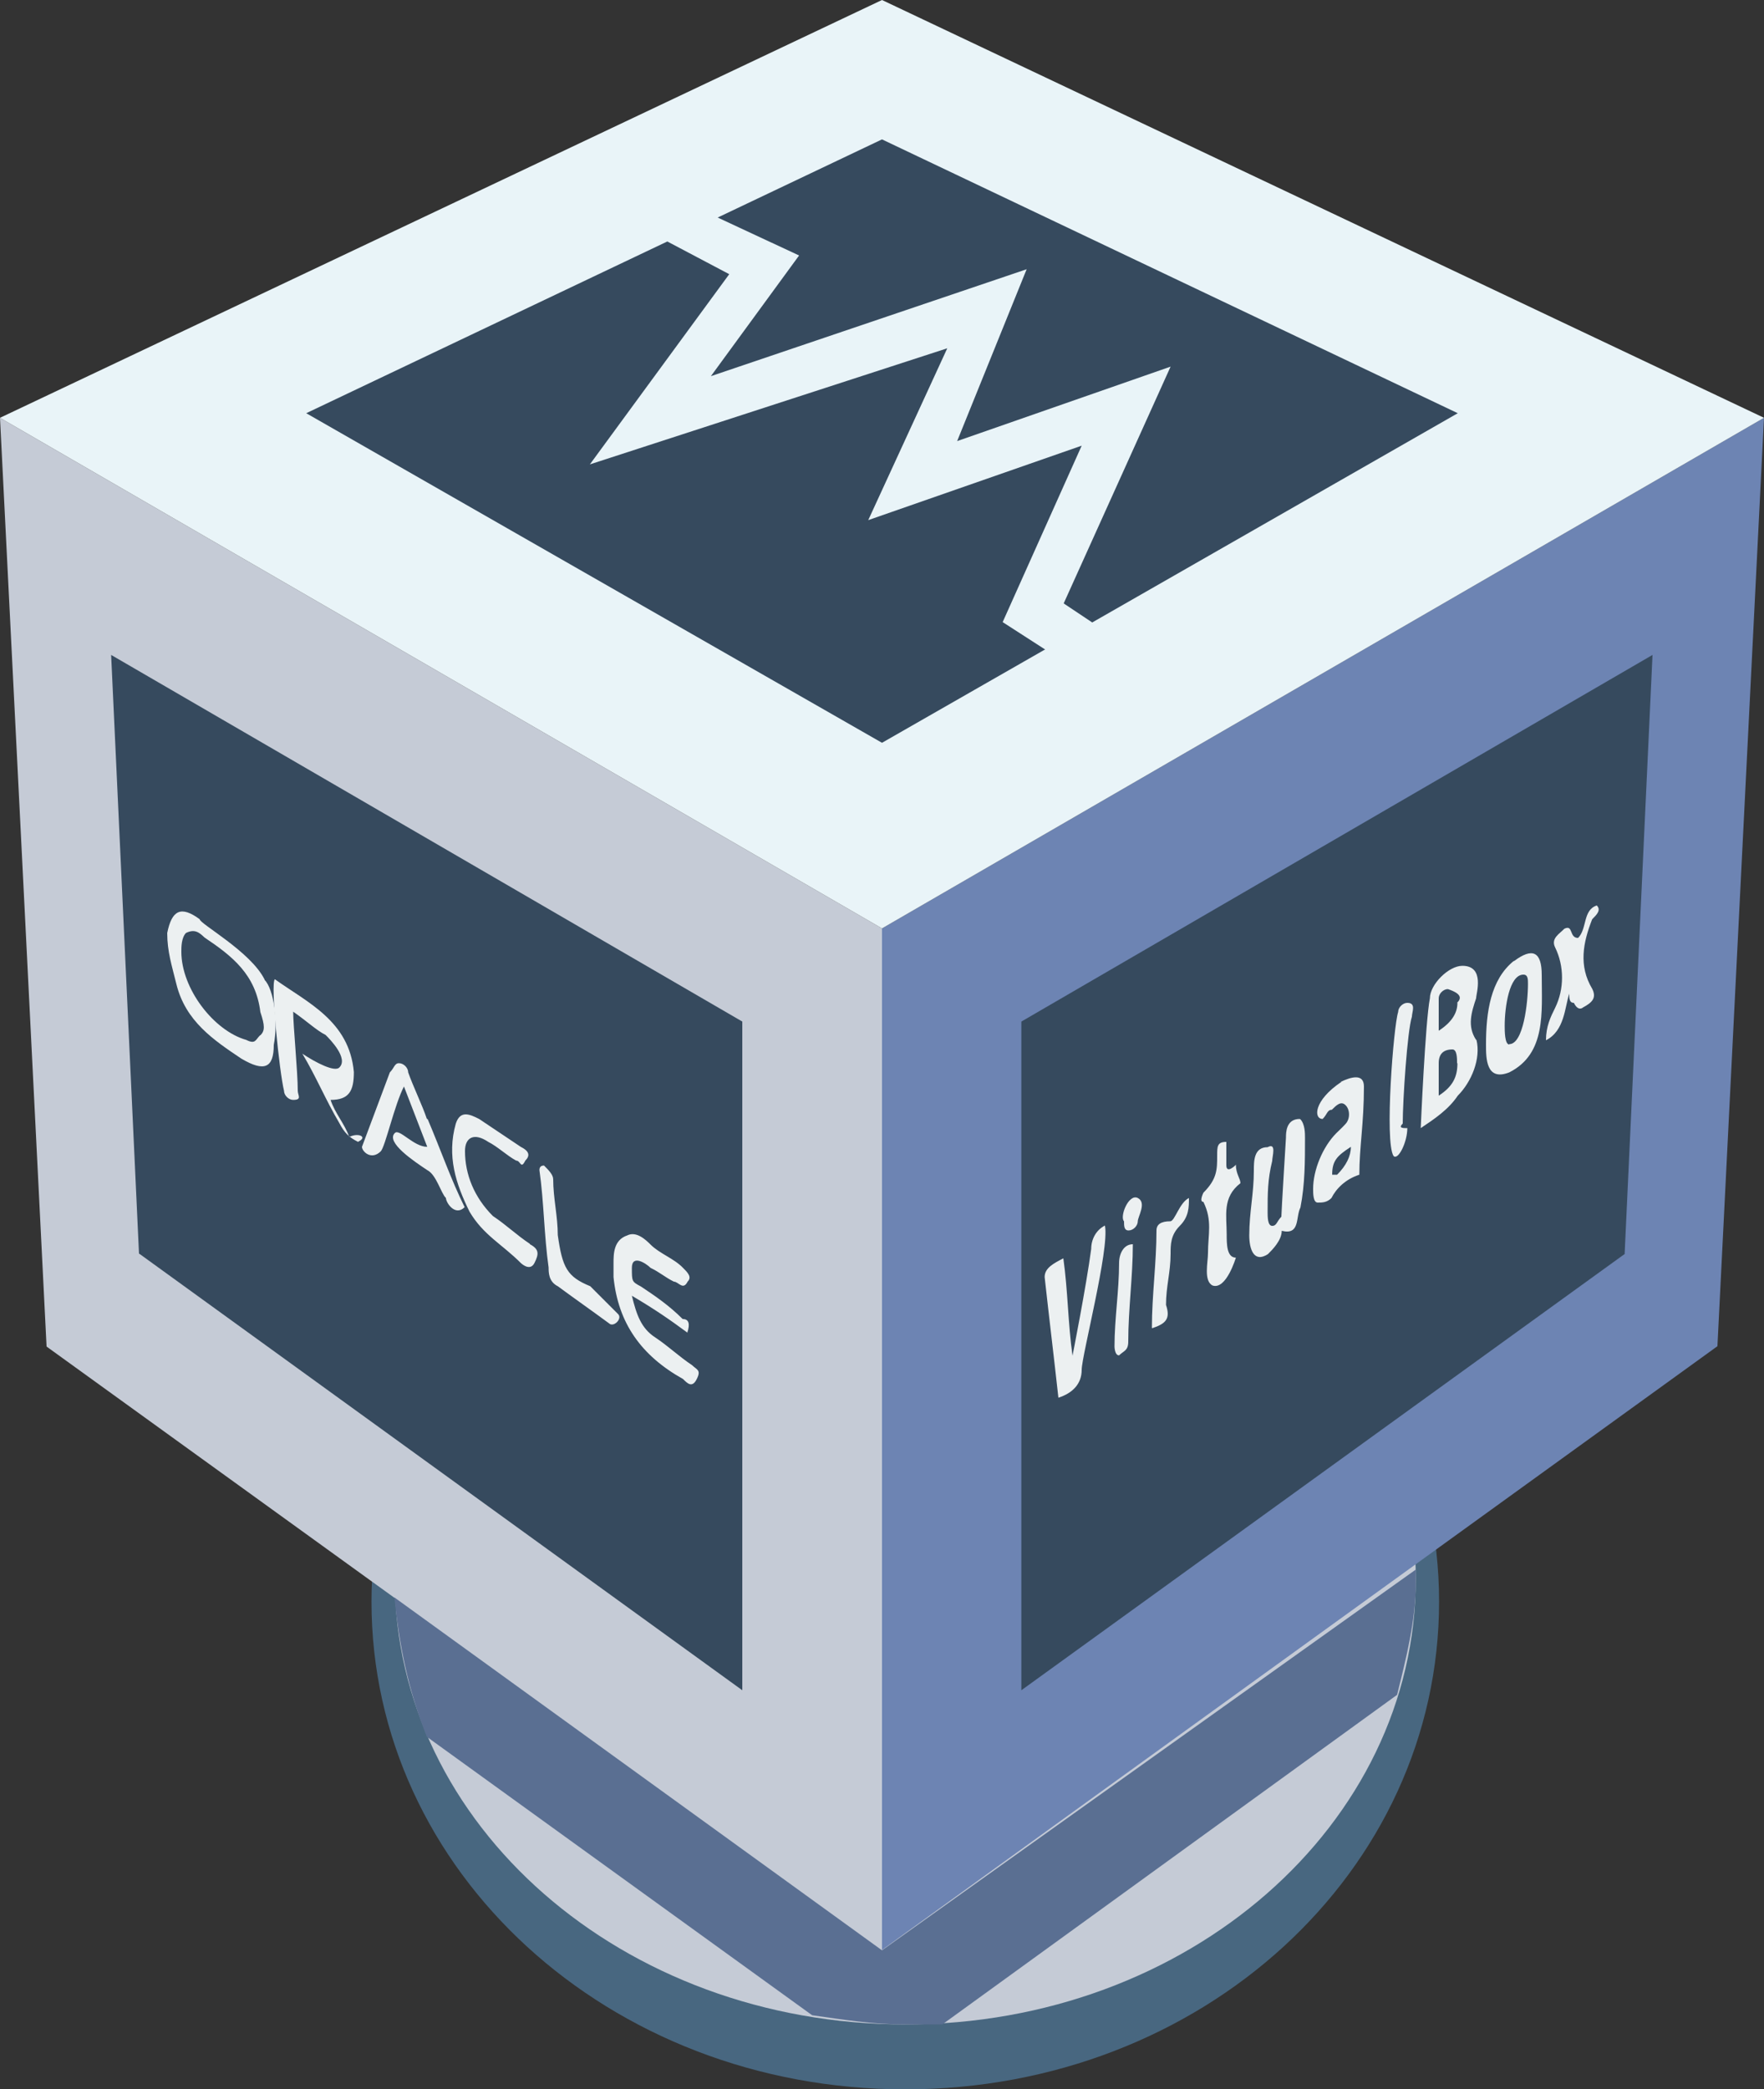 <?xml version="1.0" encoding="UTF-8"?>
<svg id="_Слой_2" data-name="Слой 2" xmlns="http://www.w3.org/2000/svg" viewBox="0 0 50 59.21">
  <rect x="0" y="0" width="50" height="59.21" fill="#333333" stroke="none"/>
  <defs>
    <style>
      .cls-1 {
        fill: #e9f4f8;
      }

      .cls-2 {
        fill: #ecf0f1;
      }

      .cls-3 {
        fill: #c5cbd6;
      }

      .cls-4 {
        fill: #364a5e;
      }

      .cls-5 {
        fill: #6d84b3;
      }

      .cls-6 {
        fill: #5a6f92;
      }

      .cls-7 {
        fill: #486780;
      }
    </style>
  </defs>
  <g id="_Слой_1-2" data-name="Слой 1">
    <g>
      <path class="cls-7" d="M40.79,45.39c0-7.63-6.71-13.82-15.13-13.82s-15.13,6.18-15.13,13.82,6.71,13.82,15.13,13.82,15.13-6.18,15.13-13.82Z"/>
      <path class="cls-3" d="M40.13,44.74c0-6.97-6.45-12.63-14.47-12.63s-14.47,5.66-14.47,12.63,6.45,12.63,14.47,12.63,14.47-5.66,14.47-12.63Z"/>
      <path class="cls-3" d="M0,11.84l25,14.47v28.95L1.32,38.16,0,11.84Z"/>
      <path class="cls-5" d="M50,11.84l-25,14.47v28.95l23.68-17.11,1.32-26.32Z"/>
      <path class="cls-6" d="M25.66,57.37h1.05l12.89-9.34c.26-1.05,.53-2.11,.53-3.16v-.39l-15.13,10.79-13.82-10c.13,1.32,.39,2.63,.92,3.95l10.92,7.89c.92,.13,1.71,.26,2.63,.26Z"/>
      <path class="cls-1" d="M0,11.84l25,14.47,25-14.47L25,0,0,11.84Z"/>
      <path class="cls-4" d="M8.68,11.71l16.32,9.34,16.32-9.34L25,3.95,8.68,11.71Zm37.37,23.82l.79-16.97-17.89,10.39v18.95l17.11-12.37Zm-42.11,0l-.79-16.97,17.89,10.39v18.95L3.95,35.53Z"/>
      <path class="cls-1" d="M32.5,20.26l-4.08-2.63,2.24-5-6.05,2.11,2.24-4.87-10.13,3.29,3.95-5.39-2.5-1.32,.53-1.05,3.95,1.84-2.5,3.42,8.95-3.03-1.97,4.87,6.05-2.11-3.03,6.71,3.16,2.11-.79,1.05Z"/>
      <path class="cls-2" d="M31.32,34.74c.13,.66-.66,3.68-.66,4.08s-.26,.66-.66,.79c-.13-1.18-.26-2.24-.39-3.42,0-.26,.26-.39,.53-.53,.13,.92,.13,1.84,.26,2.76,0,0,.39-1.97,.53-3.03,0-.26,.13-.53,.39-.66Zm13.16-6.58c-.13,.39-.13,1.05-.66,1.32,0-.39,.13-.66,.26-.92,.26-.53,.26-1.18,0-1.71-.13-.26,.13-.39,.26-.53,.26-.13,.13,.26,.39,.26,.26-.26,.13-.79,.53-.92,.13,.13,0,.26-.13,.39-.26,.66-.39,1.32,0,1.97,.13,.26,0,.39-.26,.53,0,0-.13,.13-.26-.13-.13,0-.13-.13-.13-.26Zm-12.89,10c0-.79,.13-1.58,.13-2.37,0-.26,.13-.53,.39-.53,0,.92-.13,1.84-.13,2.76,0,.26-.13,.26-.26,.39-.13,0-.13-.26-.13-.26Zm.66-4.21c.26,.13,0,.53,0,.66s-.13,.26-.26,.26-.13-.13-.13-.26c-.13-.13,.13-.79,.39-.66Zm-12.76,3.82c-.53-.39-.92-.66-1.58-1.05,.13,.53,.26,.92,.66,1.18,.39,.26,.66,.53,1.05,.79,.13,.13,.26,.13,.13,.39-.13,.26-.26,.13-.39,0-1.18-.66-1.84-1.58-1.97-2.89v-.39c0-.26,0-.66,.39-.79,.26-.13,.53,.13,.66,.26,.26,.26,.66,.39,.92,.66,.13,.13,.26,.26,.13,.39-.13,.26-.26,0-.39,0-.26-.13-.39-.26-.66-.39-.13-.13-.53-.39-.53,0s0,.39,.26,.53c.39,.26,.79,.53,1.18,.92q.26,0,.13,.39Zm-1.97-.53c.13,.13-.13,.39-.26,.26-.53-.39-.92-.66-1.45-1.05-.26-.13-.26-.39-.26-.53-.13-.92-.13-1.84-.26-2.76q0-.13,.13-.13c.13,.13,.26,.26,.26,.39,0,.53,.13,1.05,.13,1.58,.13,.92,.26,1.18,.92,1.45,.26,.26,.39,.39,.79,.79Zm15.13,.39c0-.92,.13-1.84,.13-2.76q0-.26,.39-.26c.13,0,.26-.53,.53-.66,0,.26,0,.53-.26,.79s-.26,.53-.26,.79c0,.53-.13,.92-.13,1.45,.13,.39,0,.53-.39,.66Zm7.24-5.66c-.13,0-.26,0-.13-.13,0-.66,.13-2.63,.26-3.03,0-.13,.13-.39-.13-.39-.13,0-.26,.13-.26,.26-.13,.39-.39,3.68-.13,4.08,.13,.13,.39-.39,.39-.79Zm-4.87,1.05s-.26,.26-.26,0v-.66c-.26,0-.26,.13-.26,.39,0,.39,0,.66-.39,1.05,0,0-.13,.26,0,.26,.26,.53,.13,.92,.13,1.45,0,.26-.13,.79,.13,.92,.39,.13,.66-.79,.66-.79-.26,0-.26-.39-.26-.66,0-.53-.13-1.05,.39-1.45,0-.13-.13-.26-.13-.53Zm7.89-5.79c-.66,.53-.79,1.45-.79,2.37,0,.39,0,1.05,.66,.79,1.05-.53,.92-1.71,.92-2.76,0-.66-.26-.79-.79-.39Zm-.13,2.37c-.13,0-.13-.39-.13-.53,0-.53,.13-1.45,.53-1.45,.13,0,.13,.13,.13,.26,0,.53-.13,1.71-.53,1.71Zm-32.63,2.76c-.26-.13-.39-.26-.53-.53-.39-.66-.66-1.32-1.05-1.97,.39,.26,.92,.53,1.05,.39,.26-.26-.26-.79-.39-.92-.26-.13-.53-.39-.92-.66,0,.39,.13,1.71,.13,2.24,0,.13,.13,.26-.13,.26-.13,0-.26-.13-.26-.26-.13-.53-.39-3.03-.26-3.16,.92,.66,2.11,1.18,2.24,2.63,0,.53-.13,.79-.66,.79,.13,.39,.39,.66,.53,1.05,.26-.13,.53,0,.26,.13Zm4.87,2.89c-.39-.26-.66-.53-1.05-.79-.53-.53-.79-1.18-.79-1.84,0-.39,.26-.53,.66-.26,.26,.13,.53,.39,.79,.53,.13,0,.13,.26,.26,0,.13-.13,.13-.26-.13-.39-.39-.26-.79-.53-1.18-.79-.26-.13-.53-.26-.66,.13-.26,.92,0,1.71,.39,2.5,.39,.66,.92,.92,1.45,1.45,0,0,.26,.26,.39,0,.13-.26,.13-.39-.13-.53Z"/>
      <path class="cls-2" d="M7.5,27.76c-.39-.79-1.84-1.58-1.84-1.71-.53-.39-.79-.26-.92,.39,0,.53,.13,.92,.26,1.45,.26,1.05,1.05,1.58,1.84,2.11,.66,.39,.92,.26,.92-.39,.13-.66,0-1.58-.26-1.84Zm-.13,1.58c-.13,.13-.13,.26-.39,.13-.92-.26-1.84-1.45-1.84-2.5,0-.13,0-.39,.13-.53,.26-.13,.39,0,.53,.13,.79,.53,1.45,1.05,1.58,2.11,.13,.39,.13,.53,0,.66Zm34.47,.13c-.26-.39-.13-.79,0-1.18,0-.13,.26-.92-.39-.92-.39,0-.92,.53-.92,.92-.13,.66-.26,3.68-.26,3.68,.39-.26,.79-.53,1.05-.92,.39-.39,.66-1.05,.53-1.58Zm-.53,.66c0,.39-.13,.66-.53,.92v-.92c0-.26,.13-.39,.39-.39,.13,0,.13,.26,.13,.39Zm0-1.71c0,.26-.13,.53-.53,.79v-.92c0-.13,.13-.26,.26-.26,.39,.13,.39,.26,.26,.39Zm-4.47,3.29c-.39,0-.39,.39-.39,.53,0,0-.13,2.11-.13,2.24-.13,.13-.13,.26-.26,.26s-.13-.26-.13-.39c0-.53,0-.92,.13-1.45,0-.13,.13-.53-.13-.39-.39,0-.39,.39-.39,.66,0,.66-.13,1.18-.13,1.84,0,.39,.13,.79,.53,.53,.13-.13,.39-.39,.39-.66,.53,.13,.39-.39,.53-.66,.13-.66,.13-1.32,.13-1.97,0-.13,0-.39-.13-.53Zm-24.74,0c-.13-.39-.39-.92-.53-1.32,0-.13-.13-.26-.26-.26s-.13,.13-.26,.26l-.79,2.11c0,.13,.26,.39,.53,.13,.13-.13,.39-1.32,.66-1.84l.66,1.71c-.39,0-.79-.53-.92-.39-.26,.26,.53,.79,.92,1.05,.26,.13,.39,.66,.53,.79,0,.13,.26,.53,.53,.26-.39-.79-.66-1.58-1.05-2.5Zm25.92-1.05c-.79,.53-.79,1.05-.53,1.05,.13-.13,.13-.26,.26-.26,.13-.13,.26-.26,.39-.13s.13,.39,0,.53-.13,.13-.26,.26c-.39,.39-.66,1.05-.66,1.58,0,.13,0,.39,.13,.39s.26,0,.39-.13c.13-.26,.39-.53,.79-.66,0-.79,.13-1.45,.13-2.5,0-.39-.39-.26-.66-.13Zm-.13,2.63h-.13c0-.39,.13-.53,.53-.79h0c0,.26-.13,.53-.39,.79Z"/>
    </g>
  </g>
</svg>
